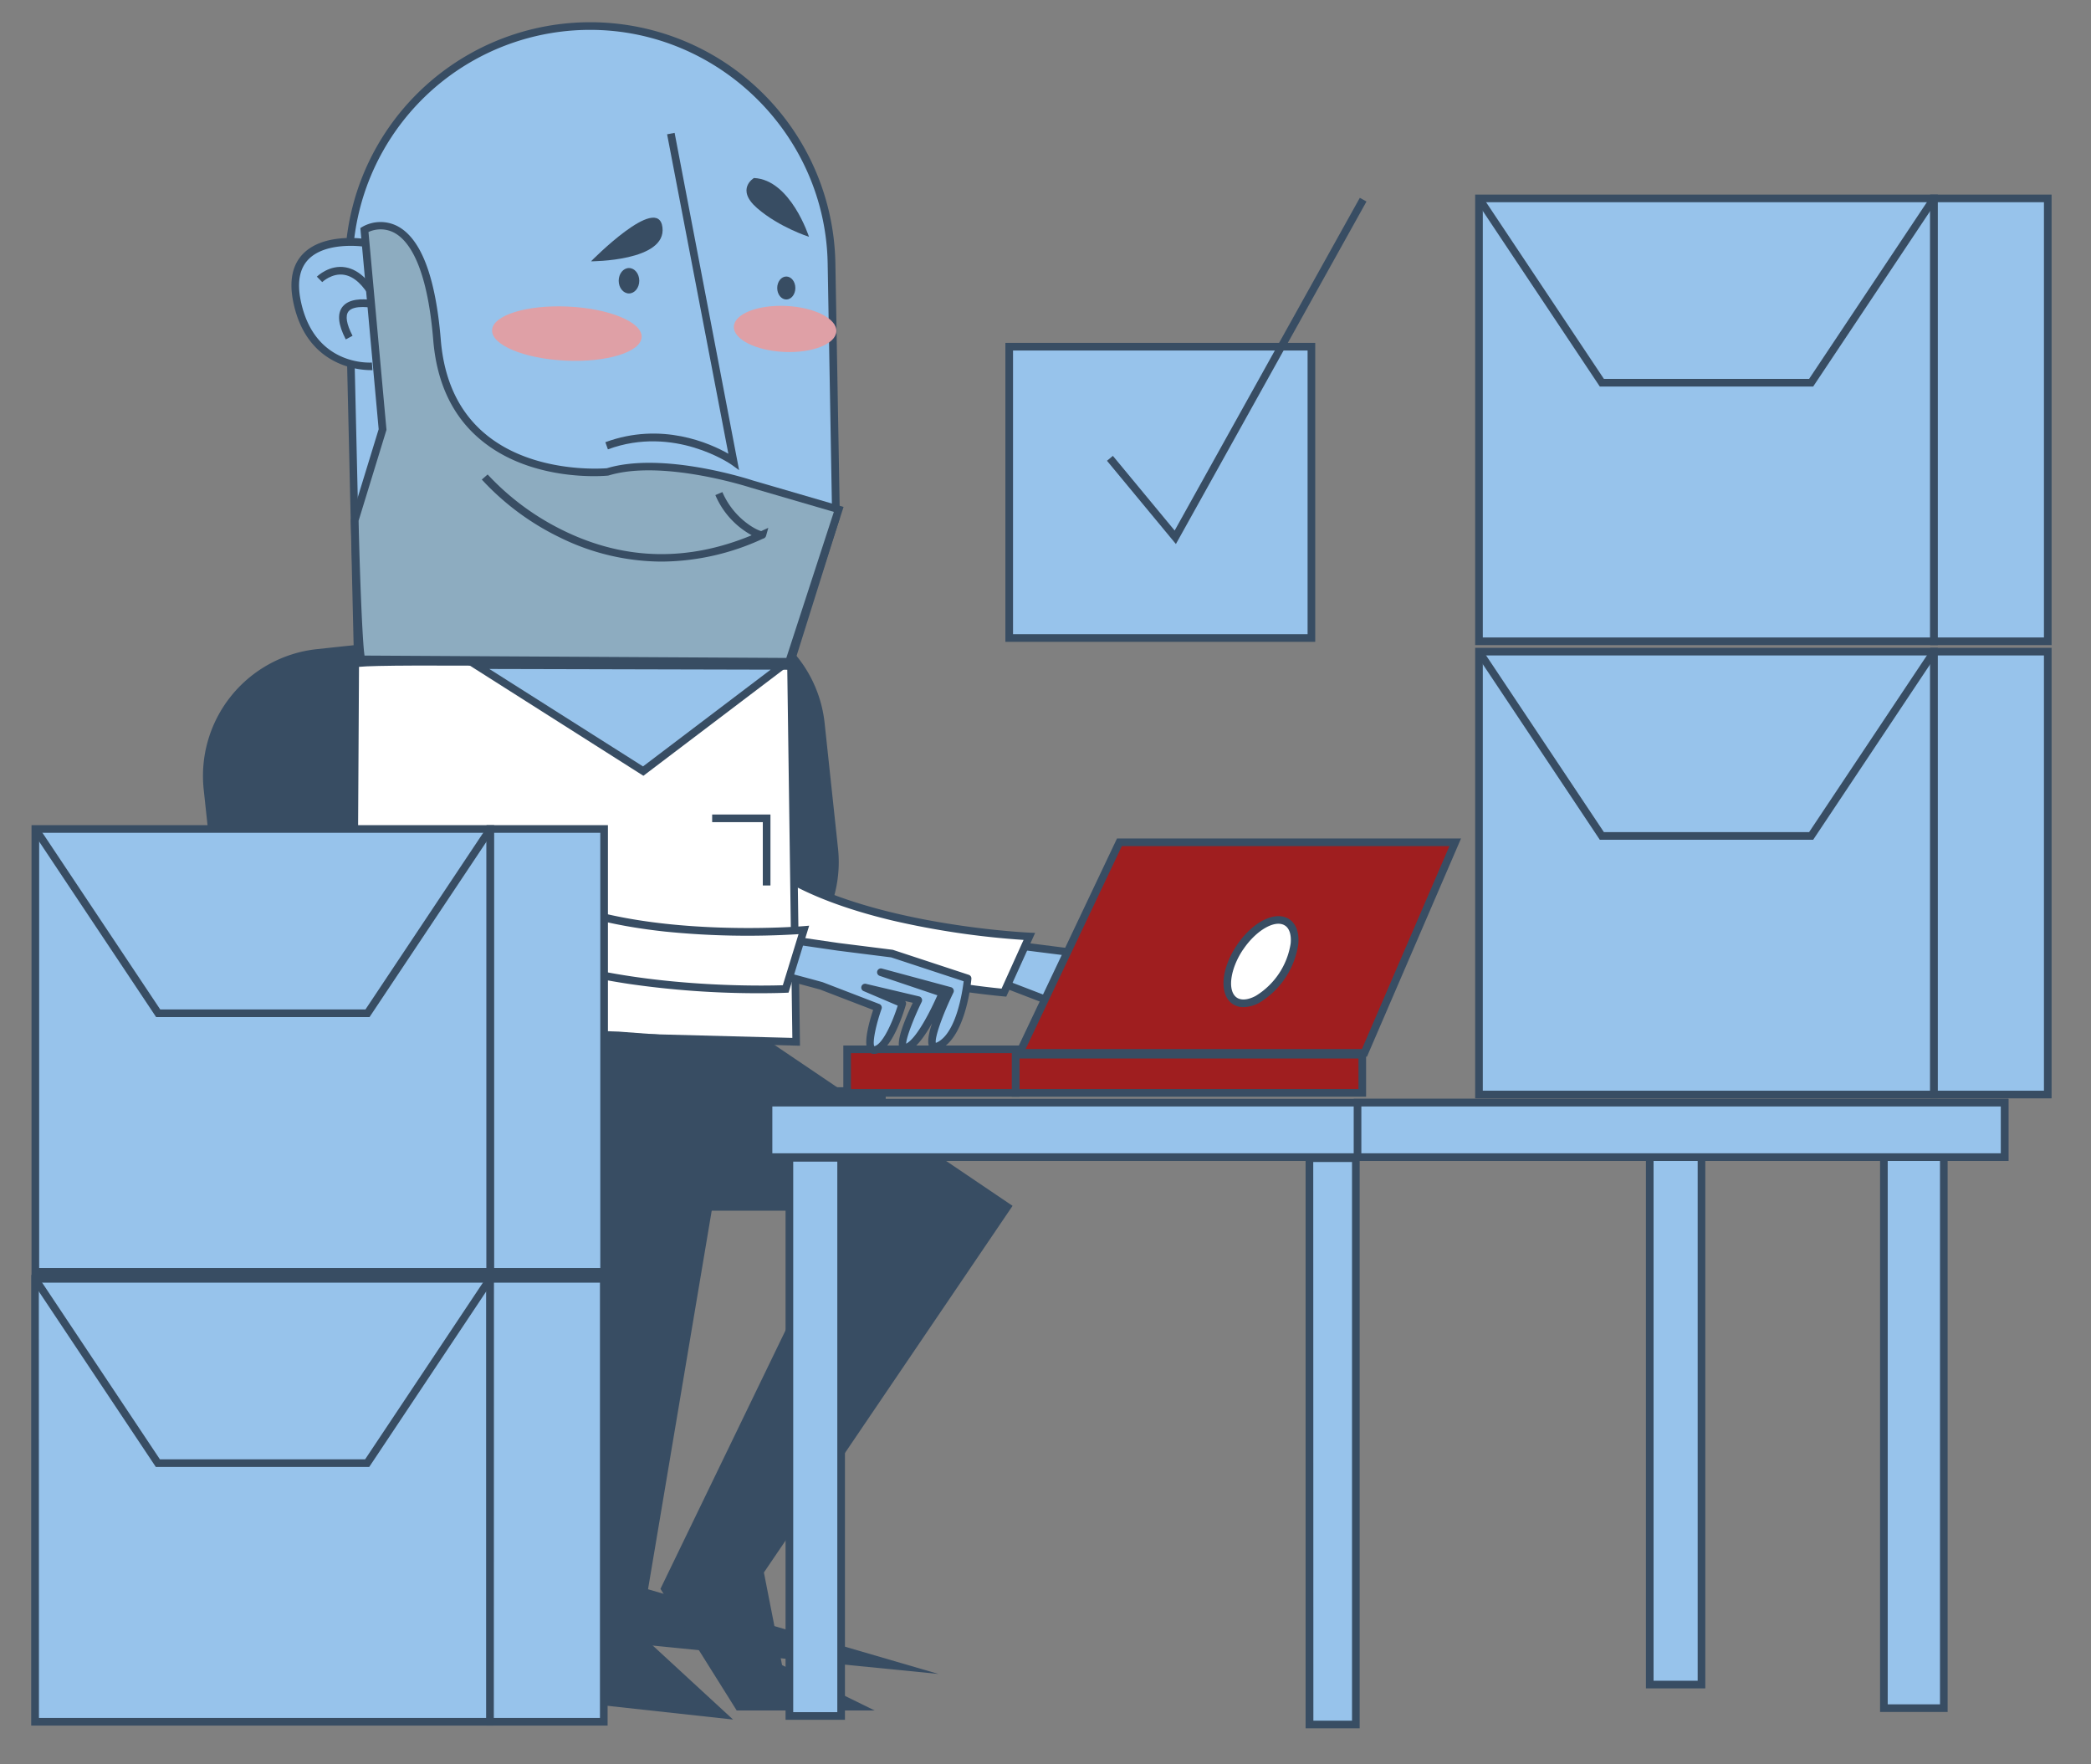 <svg id="Capa_1" data-name="Capa 1" xmlns="http://www.w3.org/2000/svg" viewBox="0 0 821.23 692.91"><rect x="0" y="0" width="821.23" height="692.91" fill="#808080" stroke="none"/><title>Mesa de trabajo 15</title><path d="M368.55,657.42l-140.08-13.9-.05-.2-127.2,20.51,117.63-39.54v3.19h5.61l-1.17-4.68-4.44,1.49V475.45H121.18V427h70.93V398.26l-51.69,5.53a50.08,50.08,0,0,1-55.13-44.48L80,310.06a50.08,50.08,0,0,1,44.47-55.12l144.24-15.42A50.08,50.08,0,0,1,323.87,284l5.26,49.26a50.08,50.08,0,0,1-44.48,55.12l-48.34,5.17V427H347.86v48.48H240.23V620Z" fill="#384d63"/><path d="M396.48,387.16l22.21,8.55s-6.47,18.42-.77,16.52,10.34-18.18,10.34-18.18l-14.62-6.24,20.91,4.93s-10.45,21.39-4.27,18.54,13.78-21.39,13.78-21.39l-24.18-8.14L447,389.06s-12.89,26.49-3.86,21.27,10.81-26.08,10.81-26.08l-29.76-9.8L403,371.77,376,367.85s-9,12.3-7.13,12.3S396.48,387.16,396.48,387.16Z" fill="#97c3eb"/><path d="M417.16,413.87a2.78,2.78,0,0,1-2-.82c-2.51-2.56,0-11.51,1.64-16.46l-20.8-8c-9.68-2.65-25.54-6.85-27.12-6.94h0a1.69,1.69,0,0,1-1.54-.95c-.4-.78-1.07-2.1,7.48-13.74a1.52,1.52,0,0,1,1.43-.59l26.91,3.92L424.35,373a1.4,1.4,0,0,1,.28.06l29.76,9.8a1.5,1.5,0,0,1,1,1.56c-.07.88-2,21.69-11.55,27.24-1.92,1.12-3.43,1.19-4.48.21-1.55-1.44-1-5.33.58-10-2.66,4.71-5.93,9.4-9.06,10.84-1.8.83-2.83.17-3.29-.29-1.81-1.86-.2-8.1,4.78-18.58l-3-.7a1.51,1.51,0,0,1,.31,1.39c-.5,1.74-5,17.1-11.3,19.19A4,4,0,0,1,417.16,413.87Zm-46.61-35c5.32,1.1,21.05,5.36,26.32,6.8l.14.05,22.22,8.55a1.5,1.5,0,0,1,.88,1.9c-2.32,6.59-3.61,13.3-2.85,14.65l.19-.05c3.36-1.13,7.11-9.87,9-15.91l-13.39-5.71a1.5,1.5,0,0,1,.94-2.84l20.91,4.93a1.54,1.54,0,0,1,1,.82,1.48,1.48,0,0,1,0,1.3c-3.09,6.34-6.06,14-6.1,16.44,4.21-2.14,9.76-13.34,12.25-19l-22.65-7.63a1.5,1.5,0,0,1,.87-2.87l27.09,7.31a1.53,1.53,0,0,1,1,.83,1.51,1.51,0,0,1,0,1.28c-4.32,8.88-7.38,17.65-6.92,19.75a4.49,4.49,0,0,0,1-.44c7.08-4.1,9.41-19.37,9.94-23.74l-28.47-9.37-21.07-2.66-26-3.79A91.4,91.4,0,0,0,370.55,378.91Zm-1.64-.26h0Zm0,0Z" fill="#384d63"/><path d="M258.94,327.16c19,53.47,135.34,62.67,135.34,62.67l10-22.07S301,363.47,284.83,318.63" fill="#fff"/><path d="M395.21,391.41l-1-.08A352.77,352.77,0,0,1,333.32,380c-42.24-12.06-67.74-29.67-75.79-52.33l2.83-1c17.51,49.28,121.39,60.49,133,61.59L402,369.14a322.64,322.64,0,0,1-51.75-7.67c-37.48-9-60-23.23-66.86-42.33l2.83-1c15.63,43.39,117.09,48.1,118.11,48.15l2.22.09Z" fill="#384d63"/><polyline points="247.98 414.42 250.25 415.57 334.24 469.31 259.39 624 289.33 671.76 343.5 671.76 307.15 653.94 300.02 617.58 397.68 473.58 294.32 403.72 218.04 408" fill="#384d63"/><path d="M231.74,10.23h0a94.82,94.82,0,0,1,94.82,93.16l1.75,99.83-17.75,56.69-170.1-1.49-3.52-151.78A94.82,94.82,0,0,1,231.74,10.23Z" fill="#97c3eb"/><path d="M311.65,261.42,139,259.91l0-1.45-3.52-151.79a96.33,96.33,0,0,1,96.3-97.94h0a96.31,96.31,0,0,1,96.31,94.63l1.76,100.07-.08.24Zm-169.72-4.48,167.53,1.46L326.81,203l-1.75-99.58c-.89-50.56-42.75-91.69-93.31-91.69h0a93.32,93.32,0,0,0-93.3,94.88Z" fill="#384d63"/><path d="M290.27,184.64l-3-2.16c-.23-.16-22.47-15.63-48.52-6l-1-2.81c22.13-8.16,41.16.46,48.31,4.53L262,52.74l2.95-.56Z" fill="#384d63"/><path d="M142.69,95.3s-31.57-4.7-26.09,22.79,29.57,25.76,29.57,25.76" fill="#97c3eb"/><path d="M145.51,145.36c-4.3,0-25.27-1.34-30.38-27-1.59-8-.33-14.25,3.77-18.55,7.91-8.31,23.36-6.12,24-6l-.44,3c-.14,0-14.57-2-21.4,5.13-3.38,3.55-4.39,8.9-3,15.89,5.17,25.9,27.06,24.61,28,24.55l.22,3A7.55,7.55,0,0,1,145.51,145.36Z" fill="#384d63"/><path d="M135.8,133.3c-3-5.79-3.44-10.1-1.27-12.84,2.57-3.23,7.92-3.13,11.37-2.66-3.19-5.84-6.75-9.14-10.61-9.85-4.85-.88-8.7,2.81-8.74,2.84l-2.1-2.13c.2-.2,5-4.81,11.33-3.66,5.45,1,10.22,5.75,14.19,14.2l1.36,2.89-3.09-.8c-2.27-.59-9.22-1.66-11.36,1-1.35,1.7-.8,5,1.58,9.58Z" fill="#384d63"/><path d="M139.51,260.8l-.84,143.78,143.52,3.78,30.48.8-2-147.58S137.1,258.36,139.51,260.8Z" fill="#fff"/><path d="M314.19,410.7l-32-.85-145-3.81L138,261.41l-.28-.27.38-1c.53-1.24.73-1.7,28.54-1.75,14.25,0,34,.11,58.82.4,42.19.49,84.81,1.28,85.24,1.29l1.45,0Zm-174-7.58,171,4.5L309.2,263.05c-63.55-1.17-157.3-2.38-168.2-1.15Z" fill="#384d63"/><polygon points="187 261.21 252.61 302.85 307.12 261.56 187 261.21" fill="#97c3eb"/><path d="M252.69,304.68l-70.88-45,129.75.37Zm-60.51-41.95L252.54,301l50.13-38Z" fill="#384d63"/><ellipse cx="222.62" cy="131.02" rx="10.63" ry="29.4" transform="translate(81.35 347.27) rotate(-87.32)" fill="#dfa0a6"/><ellipse cx="308.33" cy="129.18" rx="9.04" ry="20.15" transform="translate(164.89 431.14) rotate(-87.32)" fill="#dfa0a6"/><path d="M232.12,102.63s26.33-26.8,28.05-13.38S232.12,102.63,232.12,102.63Z" fill="#384d63"/><path d="M296.11,69.91s-7.4,4.36,1.3,11.88S317.72,93,317.72,93,310.51,70.55,296.11,69.91Z" fill="#384d63"/><rect x="739.89" y="453.79" width="23.52" height="217.07" fill="#97c3eb"/><path d="M764.92,672.36H738.39V452.29h26.53Zm-23.53-3h20.53V455.29H741.39Z" fill="#384d63"/><rect x="647.93" y="452.72" width="20.32" height="208.87" fill="#97c3eb"/><path d="M669.75,663.09H646.43V451.22h23.32Zm-20.32-3h17.32V454.22H649.43Z" fill="#384d63"/><rect x="301.83" y="433.05" width="485.47" height="21.39" fill="#97c3eb"/><path d="M788.8,455.94H300.33V431.55H788.8Zm-485.47-3H785.8V434.55H303.33Z" fill="#384d63"/><rect x="533.16" y="433.05" width="254.14" height="21.39" fill="#97c3eb"/><path d="M788.8,455.94H531.66V431.55H788.8Zm-254.14-3H785.8V434.55H534.66Z" fill="#384d63"/><rect x="514.27" y="454.86" width="18.18" height="222.42" fill="#97c3eb"/><path d="M534,678.78H512.77V453.36H534Zm-18.18-3H531V456.36H515.77Z" fill="#384d63"/><rect x="310.03" y="454.72" width="20.32" height="219.21" fill="#97c3eb"/><path d="M331.85,675.43H308.53V453.22h23.32Zm-20.32-3h17.32V456.22H311.53Z" fill="#384d63"/><polygon points="224.46 627.48 218.85 627.48 218.85 624.29 223.29 622.8 224.46 627.48" fill="#384d63"/><polygon points="224.46 627.48 218.85 627.48 218.85 624.29 223.29 622.8 224.46 627.48" fill="#384d63"/><rect x="398.87" y="414.25" width="136.16" height="14.97" transform="translate(933.9 843.47) rotate(-180)" fill="#9f1e1f"/><path d="M536.53,430.72H397.37v-18H536.53Zm-136.16-3H533.53v-12H400.37Z" fill="#384d63"/><rect x="332.71" y="412.11" width="66.16" height="17.11" fill="#9f1e1f"/><path d="M400.37,430.72H331.21V410.61h69.16Zm-66.16-3h63.16V413.61H334.21Z" fill="#384d63"/><polygon points="571.52 330.84 439.64 330.84 400.44 413.54 535.88 413.54 571.52 330.84" fill="#9f1e1f"/><path d="M536.87,415H398.06l40.63-85.69H573.81Zm-134.06-3H534.89l34.35-79.69H440.59Z" fill="#384d63"/><ellipse cx="495.25" cy="377.65" rx="18.53" ry="9.98" transform="translate(-93.9 579.64) rotate(-56.25)" fill="#fff"/><path d="M488.36,395.54a7.5,7.5,0,0,1-4.24-1.23c-5.35-3.57-4.66-13.69,1.58-23h0c6.24-9.35,15.32-13.86,20.68-10.28,2.69,1.8,3.94,5.29,3.51,9.82a32.38,32.38,0,0,1-15.35,23A13.4,13.4,0,0,1,488.36,395.54Zm-.16-22.6c-5.13,7.68-6.24,16.32-2.42,18.88,1.72,1.14,4.39.9,7.35-.67a29.37,29.37,0,0,0,13.77-20.62c.32-3.33-.48-5.9-2.19-7-3.82-2.56-11.38,1.77-16.51,9.45Z" fill="#384d63"/><ellipse cx="247.03" cy="110.26" rx="4.04" ry="4.99" fill="#384d63"/><ellipse cx="308.81" cy="113.11" rx="3.56" ry="4.51" fill="#384d63"/><polygon points="141.05 401.58 143.19 430.81 242.99 434.38 196.65 665.35 287.9 675.33 251.54 641.82 290.75 408.71 242.99 405.15 141.05 401.58" fill="#384d63"/><path d="M322.59,387.21l22.22,8.55s-6.47,18.42-.77,16.52,10.34-18.18,10.34-18.18l-14.62-6.24,20.91,4.93s-10.45,21.39-4.27,18.54,13.78-21.39,13.78-21.39L346,381.8l27.09,7.31s-12.89,26.49-3.86,21.27S380,384.3,380,384.3l-29.76-9.8-21.21-2.68-26.91-3.92s-9,12.3-7.13,12.3S322.59,387.21,322.59,387.21Z" fill="#97c3eb"/><path d="M343.28,413.91a2.76,2.76,0,0,1-2-.81c-2.51-2.56,0-11.51,1.64-16.46l-20.8-8c-9.69-2.65-25.55-6.85-27.12-6.94h0a1.7,1.7,0,0,1-1.53-.95c-.4-.78-1.07-2.1,7.48-13.74a1.5,1.5,0,0,1,1.42-.59l26.91,3.92L350.46,373a1.5,1.5,0,0,1,.29.06l29.76,9.8a1.5,1.5,0,0,1,1,1.56c-.07.88-2,21.69-11.55,27.24-1.92,1.12-3.43,1.19-4.48.21-1.55-1.44-1-5.33.58-10-2.66,4.71-5.93,9.4-9.05,10.84-1.81.83-2.84.17-3.3-.29-1.81-1.86-.2-8.1,4.78-18.58l-3-.7a1.51,1.51,0,0,1,.31,1.39c-.5,1.74-5,17.1-11.31,19.19A3.87,3.87,0,0,1,343.28,413.91Zm-46.62-35c5.33,1.1,21.06,5.36,26.33,6.8l.14.05,22.22,8.55a1.5,1.5,0,0,1,.88,1.9c-2.32,6.59-3.61,13.3-2.86,14.64a.71.71,0,0,0,.2,0c3.36-1.12,7.11-9.86,9-15.9l-13.39-5.71a1.5,1.5,0,0,1,.94-2.84L361,391.33a1.54,1.54,0,0,1,1,.82,1.52,1.52,0,0,1,0,1.3c-3.1,6.34-6.06,14-6.11,16.44,4.21-2.14,9.77-13.34,12.26-19l-22.65-7.63a1.5,1.5,0,0,1,.87-2.87l27.09,7.31a1.49,1.49,0,0,1,1,.83,1.51,1.51,0,0,1,0,1.28c-4.33,8.88-7.38,17.65-6.92,19.75a4.49,4.49,0,0,0,1-.44c7.08-4.1,9.41-19.37,9.94-23.74L350,376l-21.07-2.66-26-3.79A93.54,93.54,0,0,0,296.66,379ZM295,378.7h0Zm0,0Z" fill="#384d63"/><path d="M166.36,343.49C192,394.1,308.57,388.4,308.57,388.4l7.13-23.17s-103,8.91-124.75-33.51" fill="#fff"/><path d="M298.2,390.08a354.28,354.28,0,0,1-51.34-3.68c-43.43-6.58-71-20.79-81.84-42.24l2.67-1.35c23.65,46.64,128.11,44.51,139.76,44.13l6.17-20.06a322.82,322.82,0,0,1-52.3-1c-38.32-4.13-62.44-15.39-71.7-33.46l2.67-1.37c21,41,122.26,32.78,123.28,32.69l2.22-.19-8.09,26.3-1.05.05C308.54,389.9,304.64,390.08,298.2,390.08Z" fill="#384d63"/><polygon points="302.59 347.76 299.59 347.76 299.59 322.89 279.7 322.89 279.7 319.89 302.59 319.89 302.59 347.76" fill="#384d63"/><rect x="580.86" y="255.92" width="178.71" height="173.94" fill="#97c3eb"/><path d="M761.07,431.36H579.36V254.42H761.07Zm-178.71-3H758.07V257.42H582.36Z" fill="#384d63"/><polygon points="712.12 329.8 628.31 329.8 579.62 256.75 582.11 255.09 629.92 326.8 710.52 326.8 758.32 255.09 760.82 256.75 712.12 329.8" fill="#384d63"/><rect x="759.57" y="255.92" width="44.68" height="173.94" transform="translate(1563.82 685.78) rotate(180)" fill="#97c3eb"/><path d="M805.75,431.36H758.07V254.42h47.68Zm-44.68-3h41.68V257.42H761.07Z" fill="#384d63"/><rect x="580.86" y="77.92" width="178.71" height="173.94" fill="#97c3eb"/><path d="M761.07,253.36H579.36V76.42H761.07Zm-178.71-3H758.07V79.42H582.36Z" fill="#384d63"/><polygon points="712.12 151.8 628.31 151.8 579.62 78.75 582.11 77.09 629.92 148.8 710.52 148.8 758.32 77.09 760.82 78.75 712.12 151.8" fill="#384d63"/><rect x="759.57" y="77.92" width="44.68" height="173.94" transform="translate(1563.82 329.78) rotate(180)" fill="#97c3eb"/><path d="M805.75,253.36H758.07V76.42h47.68Zm-44.68-3h41.68V79.42H761.07Z" fill="#384d63"/><rect x="13.75" y="502.25" width="178.71" height="173.94" fill="#97c3eb"/><path d="M194,677.69H12.25V500.75H194Zm-178.7-3H191V503.75H15.25Z" fill="#384d63"/><polygon points="145.01 576.13 61.2 576.13 12.5 503.08 15 501.42 62.8 573.13 143.4 573.13 191.21 501.42 193.7 503.08 145.01 576.13" fill="#384d63"/><rect x="192.45" y="502.25" width="44.68" height="173.94" transform="translate(429.58 1178.45) rotate(180)" fill="#97c3eb"/><path d="M238.63,677.69H191V500.75h47.68Zm-44.68-3h41.68V503.75H194Z" fill="#384d63"/><rect x="13.88" y="325.57" width="178.71" height="173.94" fill="#97c3eb"/><path d="M194.08,501H12.38V324.07h181.7Zm-178.7-3h175.7V327.07H15.38Z" fill="#384d63"/><polygon points="145.13 399.45 61.32 399.45 12.63 326.4 15.12 324.74 62.93 396.45 143.53 396.45 191.33 324.74 193.83 326.4 145.13 399.45" fill="#384d63"/><rect x="192.58" y="325.57" width="44.68" height="173.94" transform="translate(429.84 825.08) rotate(180)" fill="#97c3eb"/><path d="M238.76,501H191.08V324.07h47.68Zm-44.68-3h41.68V327.07H194.08Z" fill="#384d63"/><path d="M143.05,90.3l7.13,78.41-10.93,35.65S140.67,259,142.1,259l167.76.95,19.49-59.88-34.22-10s-34.69-11.41-56.56-4.75c0,0-62.25,6.17-67-51.81S143.05,90.3,143.05,90.3Z" fill="#8dacc0"/><path d="M311,261.47h-1.1l-167.75-.95c-1.89,0-2.33,0-3.46-28.77-.53-13.52-.89-27.21-.89-27.34v-.25l10.92-35.59-7.19-79,.79-.49a14.48,14.48,0,0,1,13.55-.38c9.4,4.73,15.2,19.8,17.25,44.78,1.31,16,7.21,28.42,17.54,37,18.53,15.45,45.52,13.58,47.69,13.41,22.07-6.63,55.87,4.33,57.31,4.8l35.65,10.4Zm-167.77-4,165.59.93,18.67-57.36-32.73-9.55c-.39-.13-34.55-11.19-55.7-4.76l-.29.06c-1.21.12-29.87,2.75-50-14.08-11-9.15-17.23-22.3-18.61-39.09-2.43-29.68-9.81-39.4-15.56-42.33a11.4,11.4,0,0,0-9.88-.17l7.07,77.7-.09.28-10.86,35.41C141.23,222.91,142.28,252,143.18,257.52Z" fill="#384d63"/><path d="M259.9,220.56A90.9,90.9,0,0,1,220,211.14a102.1,102.1,0,0,1-30.77-22.8l2.29-2a100.88,100.88,0,0,0,29.9,22.1c23.86,11.63,48.68,12.21,73.81,1.77a32.42,32.42,0,0,1-14.28-15.77l2.76-1.18c4.4,10.26,13.17,14.86,15.25,15.32l2.79-1.28-.87,3.11a1.61,1.61,0,0,1-1.24,1.15A95.62,95.62,0,0,1,259.9,220.56Z" fill="#384d63"/><rect x="396.36" y="136.16" width="118.69" height="114.42" fill="#97c3eb"/><path d="M516.55,252.07H394.86V134.66H516.55Zm-118.69-3H513.55V137.66H397.86Z" fill="#384d63"/><polygon points="461.83 213.66 434.76 180.96 437.08 179.04 461.34 208.36 534.06 77.69 536.68 79.14 461.83 213.66" fill="#384d63"/></svg>